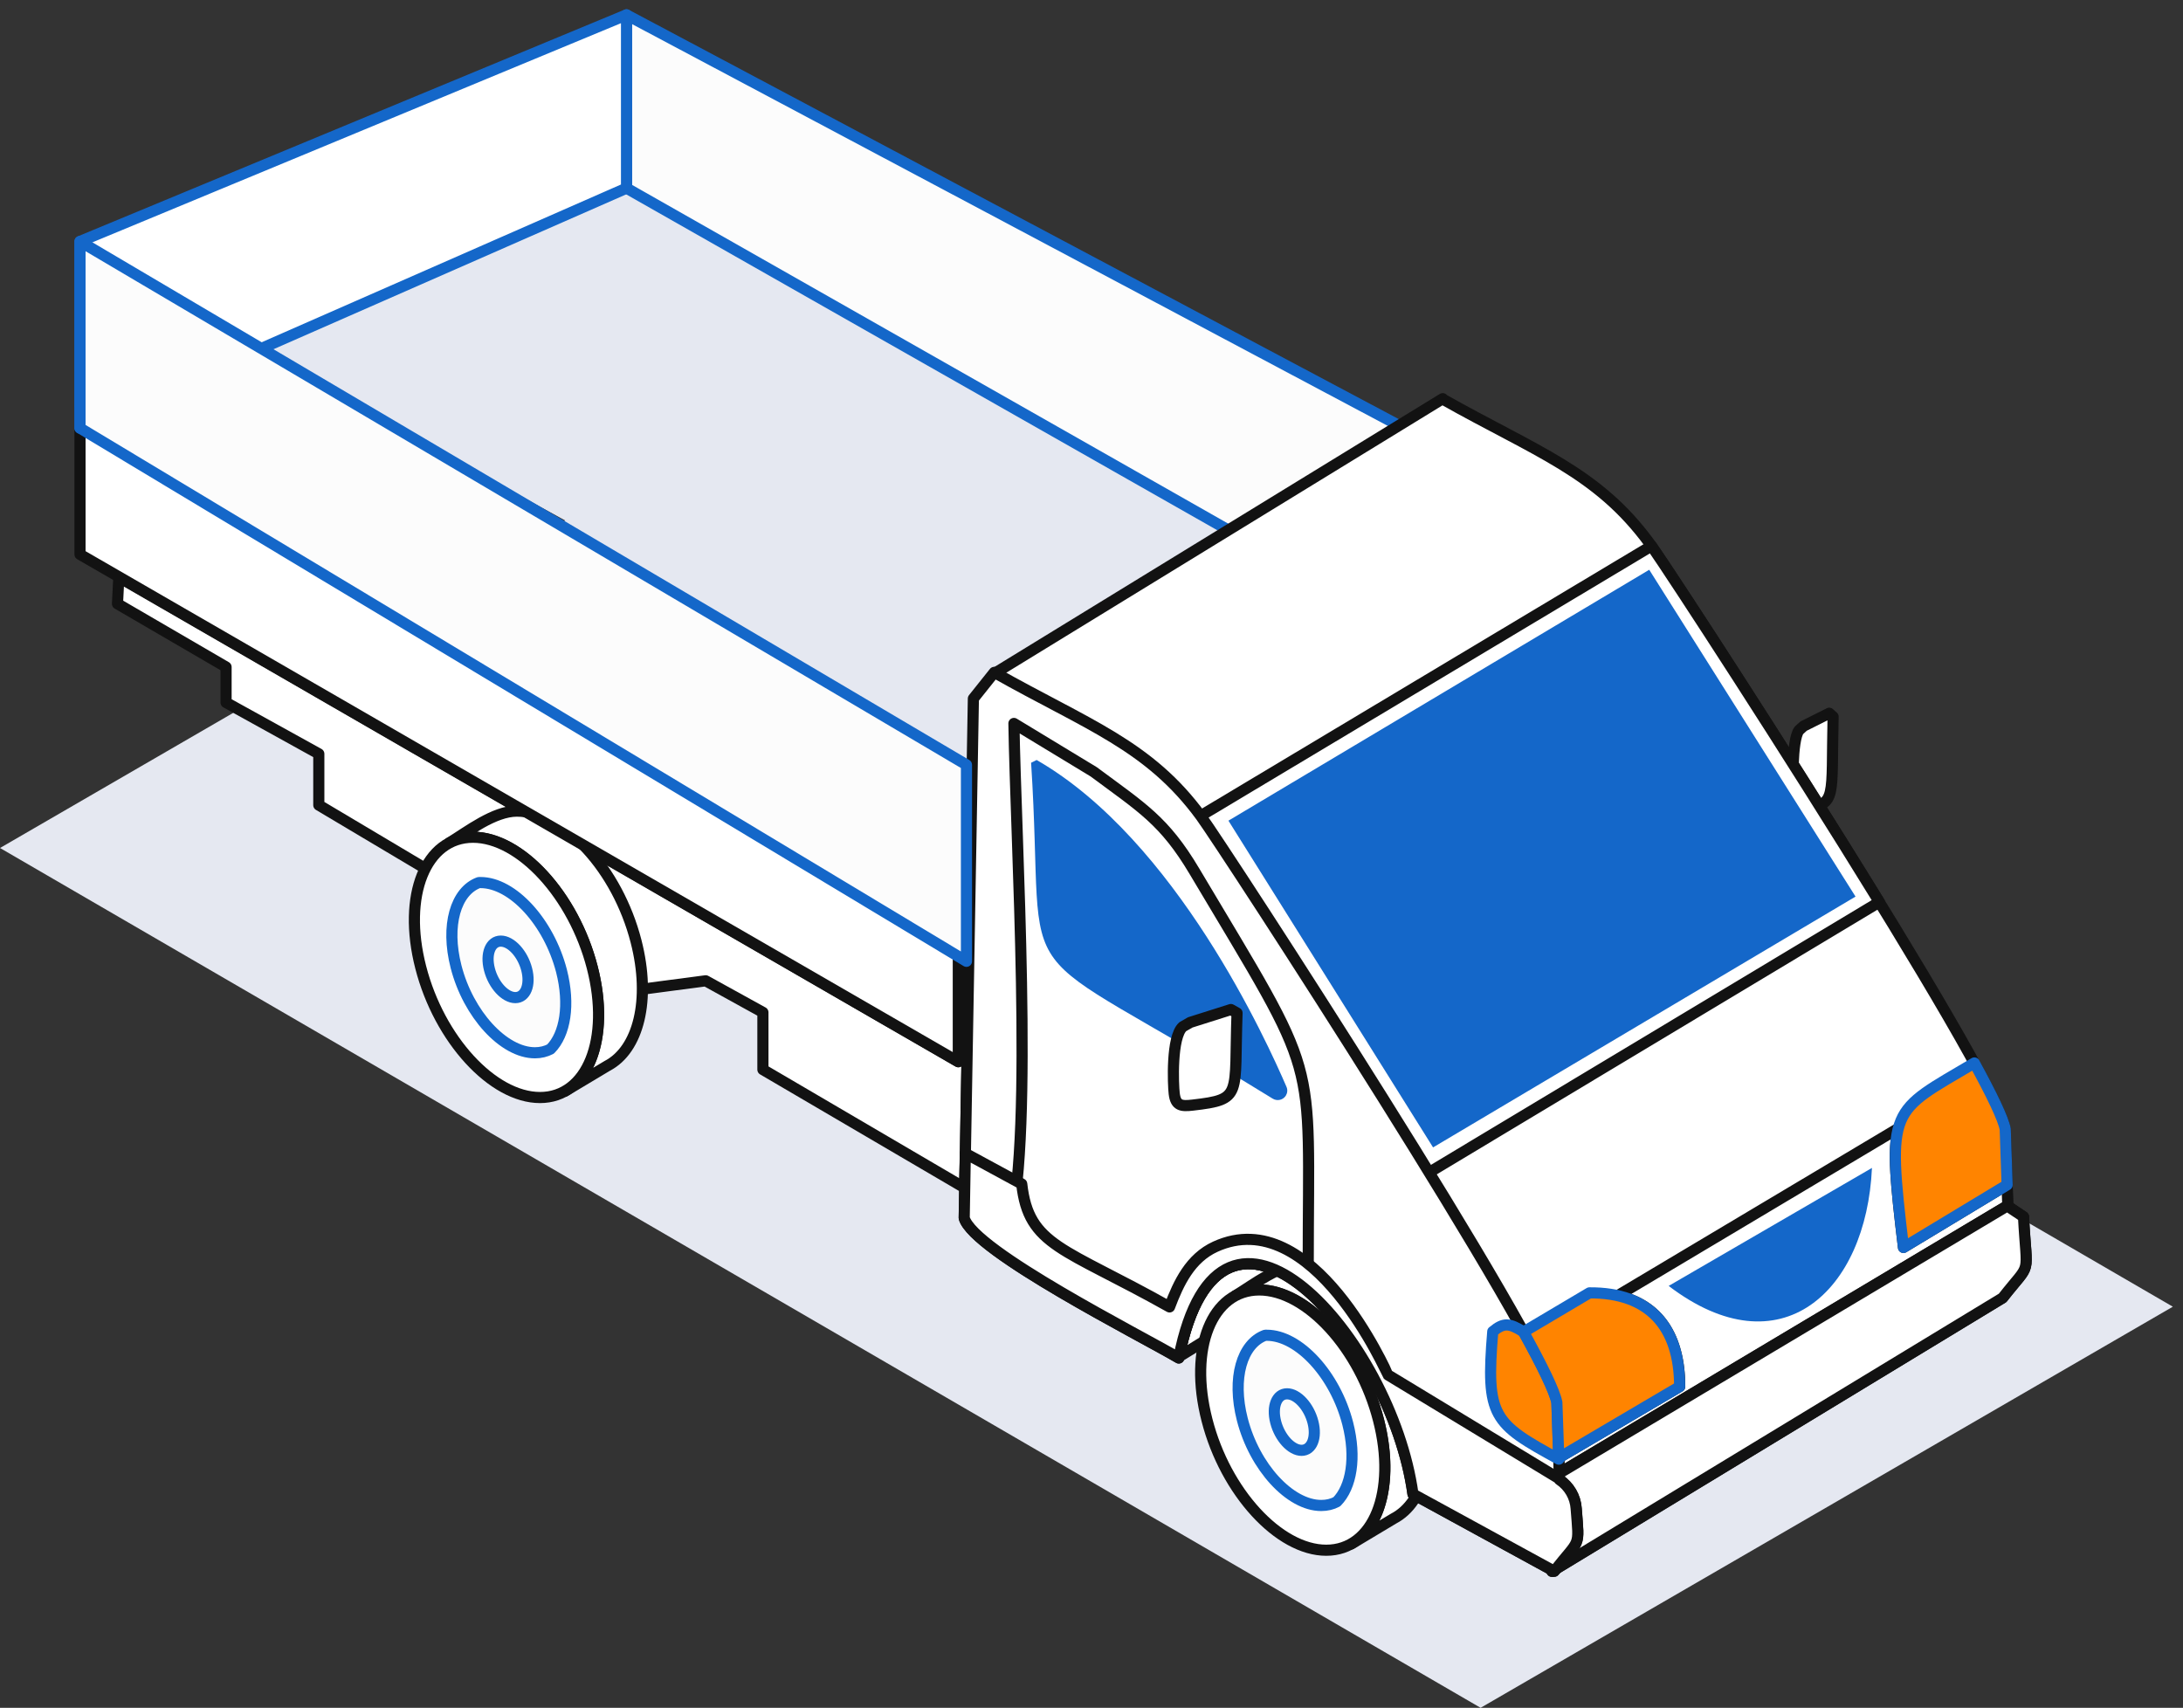 <svg width="147" height="115" viewBox="0 0 147 115" fill="none" xmlns="http://www.w3.org/2000/svg">
<rect x="0" y="0" width="147" height="115" fill="#333333" stroke="none"/>
<path d="M146.316 87.99L46.616 30.093L0.001 57.102L99.702 115L146.316 87.99Z" fill="#E5E8F1"/>
<path d="M43.085 8.63L16.156 22.992L65.078 49.921L85.275 35.11L43.085 8.63Z" fill="#E5E8F1"/>
<path d="M101.432 46.331L42.188 12.669V1L100.5 32L101.432 46.331Z" fill="#FCFCFC" stroke="#1467C9" stroke-width="0.75" stroke-linecap="round" stroke-linejoin="round"/>
<path fill-rule="evenodd" clip-rule="evenodd" d="M64.967 79.99L51.373 72.024V68.171L47.52 66.045L42.465 66.71L21.468 54.215V50.761L15.223 47.306V44.915L7.911 40.658L8.001 38.867L64.531 71.493V68.82H62.511V60.667H67.215V68.82H65.163L64.967 79.99Z" fill="white" stroke="#121212" stroke-width="0.75" stroke-linecap="round" stroke-linejoin="round"/>
<path fill-rule="evenodd" clip-rule="evenodd" d="M121.45 48.895L123.177 48.029L123.438 48.263C123.31 53.849 123.698 54.072 121.556 54.465C121.067 54.555 120.833 54.508 120.77 53.689C120.722 53.083 120.642 49.868 121.136 49.182L121.45 48.895Z" fill="white" stroke="#121212" stroke-width="0.75" stroke-linecap="round" stroke-linejoin="round"/>
<path fill-rule="evenodd" clip-rule="evenodd" d="M79.397 91.358L82.894 89.2L87.703 86.649C84.328 83.949 80.8 84.316 79.397 91.358Z" fill="white" stroke="#121212" stroke-width="0.75" stroke-linecap="round" stroke-linejoin="round"/>
<path fill-rule="evenodd" clip-rule="evenodd" d="M69.996 68.245L64.512 71.375L62.513 69.967V65.87L68.365 62.341L69.996 68.245Z" fill="white" stroke="#121212" stroke-width="0.75" stroke-linecap="round" stroke-linejoin="round"/>
<path fill-rule="evenodd" clip-rule="evenodd" d="M34.805 54.619C33.275 54.619 31.494 55.996 30.245 56.766C30.718 56.516 31.255 56.378 31.85 56.378C35.039 56.378 38.637 60.3 39.88 65.142C40.88 69.032 40.061 72.327 38.041 73.475V73.48L40.89 71.774C42.984 70.685 43.85 67.342 42.83 63.383C41.586 58.541 37.994 54.619 34.805 54.619Z" fill="white" stroke="#121212" stroke-width="0.75" stroke-linecap="round" stroke-linejoin="round"/>
<path fill-rule="evenodd" clip-rule="evenodd" d="M31.851 56.378C28.662 56.378 27.084 60.3 28.332 65.141C29.576 69.983 33.174 73.905 36.362 73.905C39.551 73.905 41.13 69.983 39.881 65.141C38.632 60.305 35.039 56.378 31.851 56.378Z" fill="white" stroke="#121212" stroke-width="0.75" stroke-linecap="round" stroke-linejoin="round"/>
<path fill-rule="evenodd" clip-rule="evenodd" d="M32.357 59.429C32.32 59.429 32.288 59.429 32.251 59.429C30.683 59.997 29.997 62.32 30.71 65.094C31.533 68.299 33.914 70.892 36.024 70.892C36.412 70.892 36.763 70.802 37.071 70.642C38.059 69.643 38.394 67.661 37.81 65.376C36.959 62.091 34.52 59.429 32.357 59.429Z" fill="#FCFCFC" stroke="#1467C9" stroke-width="0.75" stroke-linecap="round" stroke-linejoin="round"/>
<path fill-rule="evenodd" clip-rule="evenodd" d="M33.723 63.372C33.032 63.372 32.687 64.222 32.958 65.275C33.229 66.327 34.01 67.177 34.701 67.177C35.392 67.177 35.737 66.327 35.466 65.275C35.195 64.222 34.414 63.372 33.723 63.372Z" fill="#FCFCFC" stroke="#1467C9" stroke-width="0.75" stroke-linecap="round" stroke-linejoin="round"/>
<path fill-rule="evenodd" clip-rule="evenodd" d="M5.387 27.494L64.531 62.059V71.493L5.387 37.331V27.494Z" fill="white" stroke="#121212" stroke-width="0.75" stroke-linecap="round" stroke-linejoin="round"/>
<path fill-rule="evenodd" clip-rule="evenodd" d="M134.852 87.393L104.506 105.808C104.315 104.41 103.799 102.502 103.948 100.366L88.738 93.202V82.095H77.03V87.686L67.682 83.28L66.97 45.345L97.151 26.846L97.172 26.888C103.433 30.417 107.562 31.783 111.064 36.56C112.605 38.665 134.256 71.971 135.027 76.031L135.202 81.228L136.26 81.935C136.478 86.144 136.866 84.826 134.852 87.393Z" fill="white" stroke="#121212" stroke-width="0.75" stroke-linecap="round" stroke-linejoin="round"/>
<path fill-rule="evenodd" clip-rule="evenodd" d="M108.934 87.245L127.827 75.983C127.433 77.477 127.667 79.741 128.177 83.998L135.155 79.783L135.203 81.224V81.176L105.001 99.197L104.842 94.43L104.969 98.118L104.98 98.15L113.111 93.367C113.111 90.019 111.697 87.867 108.934 87.245Z" fill="white" stroke="#121212" stroke-width="0.75" stroke-linecap="round" stroke-linejoin="round"/>
<path fill-rule="evenodd" clip-rule="evenodd" d="M111.212 36.762C112.62 38.781 120.289 50.547 126.555 60.74L94.609 79.926L76.604 57.477L111.212 36.762Z" fill="white" stroke="#121212" stroke-width="0.75" stroke-linecap="round" stroke-linejoin="round"/>
<path fill-rule="evenodd" clip-rule="evenodd" d="M132.951 71.577C134.131 73.735 134.896 75.324 135.029 76.031L135.156 79.788L128.178 84.002C127.036 74.426 127.27 74.947 132.951 71.577Z" fill="#FF8400" stroke="#1467C9" stroke-width="0.75" stroke-linecap="round" stroke-linejoin="round"/>
<path fill-rule="evenodd" clip-rule="evenodd" d="M103.928 101.073C103.928 100.839 103.933 100.605 103.955 100.366L103.45 100.127L135.204 81.181V81.228L136.261 81.935C136.479 86.144 136.862 84.826 134.853 87.399L104.507 105.813C104.348 104.665 103.976 103.161 103.933 101.477L103.928 101.482C103.928 101.418 103.928 101.349 103.928 101.285C103.928 101.206 103.928 101.142 103.928 101.073Z" fill="white" stroke="#121212" stroke-width="0.75" stroke-linecap="round" stroke-linejoin="round"/>
<path fill-rule="evenodd" clip-rule="evenodd" d="M124.949 60.374L111.057 38.367L82.721 55.262L96.501 77.264L124.949 60.374Z" fill="#1467C9"/>
<path fill-rule="evenodd" clip-rule="evenodd" d="M87.753 85.103C86.222 85.103 84.442 86.479 83.193 87.25C83.666 87 84.203 86.862 84.798 86.862C87.987 86.862 91.579 90.784 92.828 95.625C93.827 99.515 93.009 102.81 90.989 103.958L90.995 103.964L93.843 102.258C95.937 101.168 96.803 97.825 95.783 93.866C94.539 89.025 90.942 85.103 87.753 85.103Z" fill="white" stroke="#121212" stroke-width="0.75" stroke-linecap="round" stroke-linejoin="round"/>
<path fill-rule="evenodd" clip-rule="evenodd" d="M84.796 86.862C81.607 86.862 80.029 90.784 81.278 95.626C82.521 100.467 86.119 104.389 89.308 104.389C92.496 104.389 94.075 100.467 92.826 95.626C91.582 90.79 87.984 86.862 84.796 86.862Z" fill="white" stroke="#121212" stroke-width="0.75" stroke-linecap="round" stroke-linejoin="round"/>
<path fill-rule="evenodd" clip-rule="evenodd" d="M85.302 89.913C85.265 89.913 85.233 89.913 85.196 89.913C83.628 90.482 82.943 92.804 83.655 95.578C84.479 98.783 86.859 101.376 88.969 101.376C89.357 101.376 89.708 101.291 90.016 101.127C91.005 100.127 91.34 98.145 90.755 95.86C89.91 92.576 87.465 89.913 85.302 89.913Z" fill="#FCFCFC" stroke="#1467C9" stroke-width="0.75" stroke-linecap="round" stroke-linejoin="round"/>
<path fill-rule="evenodd" clip-rule="evenodd" d="M86.668 93.856C85.977 93.856 85.632 94.707 85.903 95.759C86.174 96.811 86.955 97.662 87.646 97.662C88.337 97.662 88.683 96.811 88.411 95.759C88.14 94.707 87.359 93.856 86.668 93.856Z" fill="#FCFCFC" stroke="#1467C9" stroke-width="0.75" stroke-linecap="round" stroke-linejoin="round"/>
<path fill-rule="evenodd" clip-rule="evenodd" d="M104.661 105.803L95.148 100.605C93.713 90.109 82.18 77.089 79.38 91.443C76.882 89.966 65.552 84.247 64.93 82.015L65.546 47.041L66.954 45.276C73.231 48.821 77.371 50.182 80.873 54.97C82.414 57.075 104.065 90.38 104.836 94.44L105.011 99.638C105.67 100.079 106.09 100.796 106.143 101.583C106.345 104.304 106.446 103.528 104.661 105.803Z" fill="white" stroke="#121212" stroke-width="0.75" stroke-linecap="round" stroke-linejoin="round"/>
<path fill-rule="evenodd" clip-rule="evenodd" d="M102.593 89.684C103.869 91.99 104.698 93.702 104.841 94.435L104.969 98.256C100.552 95.849 100.042 95.408 100.521 89.663C101.259 89.052 101.631 89.083 102.593 89.684Z" fill="#FF8400" stroke="#1467C9" stroke-width="0.75" stroke-linecap="round" stroke-linejoin="round"/>
<path fill-rule="evenodd" clip-rule="evenodd" d="M73.649 51.973L68.276 48.715C68.393 56.479 69.605 76.175 68.011 82.547C74.399 87.388 71.869 86.028 79.022 88.977C81.568 84.497 81.536 83.471 88.094 85.188C88.094 70.547 88.992 73.05 80.431 58.669C78.4 55.252 76.886 54.38 73.649 51.973Z" fill="white" stroke="#121212" stroke-width="0.75" stroke-linecap="round" stroke-linejoin="round"/>
<path fill-rule="evenodd" clip-rule="evenodd" d="M69.433 51.362L69.806 51.176C79.201 56.581 85.319 70.154 86.631 73.188C86.716 73.38 86.695 73.597 86.589 73.773C86.403 74.076 86.004 74.166 85.701 73.98C67.09 62.501 70.496 67.879 69.433 51.362Z" fill="#1467C9"/>
<path fill-rule="evenodd" clip-rule="evenodd" d="M104.974 98.161L104.964 98.129L104.836 94.441C104.698 93.702 103.864 91.996 102.593 89.69L107.031 87.059C111.049 87.027 113.105 89.318 113.105 93.373L104.974 98.161Z" fill="#FF8400" stroke="#1467C9" stroke-width="0.75" stroke-linecap="round" stroke-linejoin="round"/>
<path fill-rule="evenodd" clip-rule="evenodd" d="M104.659 105.803L95.146 100.606C93.711 90.109 82.178 77.089 79.378 91.444C76.88 89.966 65.549 84.248 64.928 82.016L65.002 77.663L68.802 79.725C69.27 83.924 71.624 83.998 78.756 88.005C79.367 86.379 80.154 84.721 81.838 83.95C88.396 80.953 93.429 92.544 93.466 92.586L105.004 99.58V99.633C105.663 100.074 106.083 100.792 106.136 101.578C106.343 104.304 106.444 103.529 104.659 105.803Z" fill="white" stroke="#121212" stroke-width="0.75" stroke-linecap="round" stroke-linejoin="round"/>
<path fill-rule="evenodd" clip-rule="evenodd" d="M126.055 78.645L112.365 86.591C119.911 92.335 125.677 86.963 126.055 78.645Z" fill="#1467C9"/>
<path fill-rule="evenodd" clip-rule="evenodd" d="M80.149 68.846L82.886 67.98L83.301 68.213C83.099 73.799 83.71 74.022 80.314 74.415C79.538 74.506 79.166 74.458 79.07 73.639C78.996 73.034 78.868 69.818 79.65 69.133L80.149 68.846Z" fill="white" stroke="#121212" stroke-width="0.75" stroke-linecap="round" stroke-linejoin="round"/>
<path d="M42.19 1L5.387 16.26V28.827L42.19 12.669V1Z" fill="white" stroke="#1467C9" stroke-width="0.75" stroke-linecap="round" stroke-linejoin="round"/>
<path d="M65.08 64.732L5.387 28.827V16.26L65.08 51.5V64.732Z" fill="#FCFCFC" stroke="#1467C9" stroke-width="0.75" stroke-linecap="round" stroke-linejoin="round"/>
</svg>
